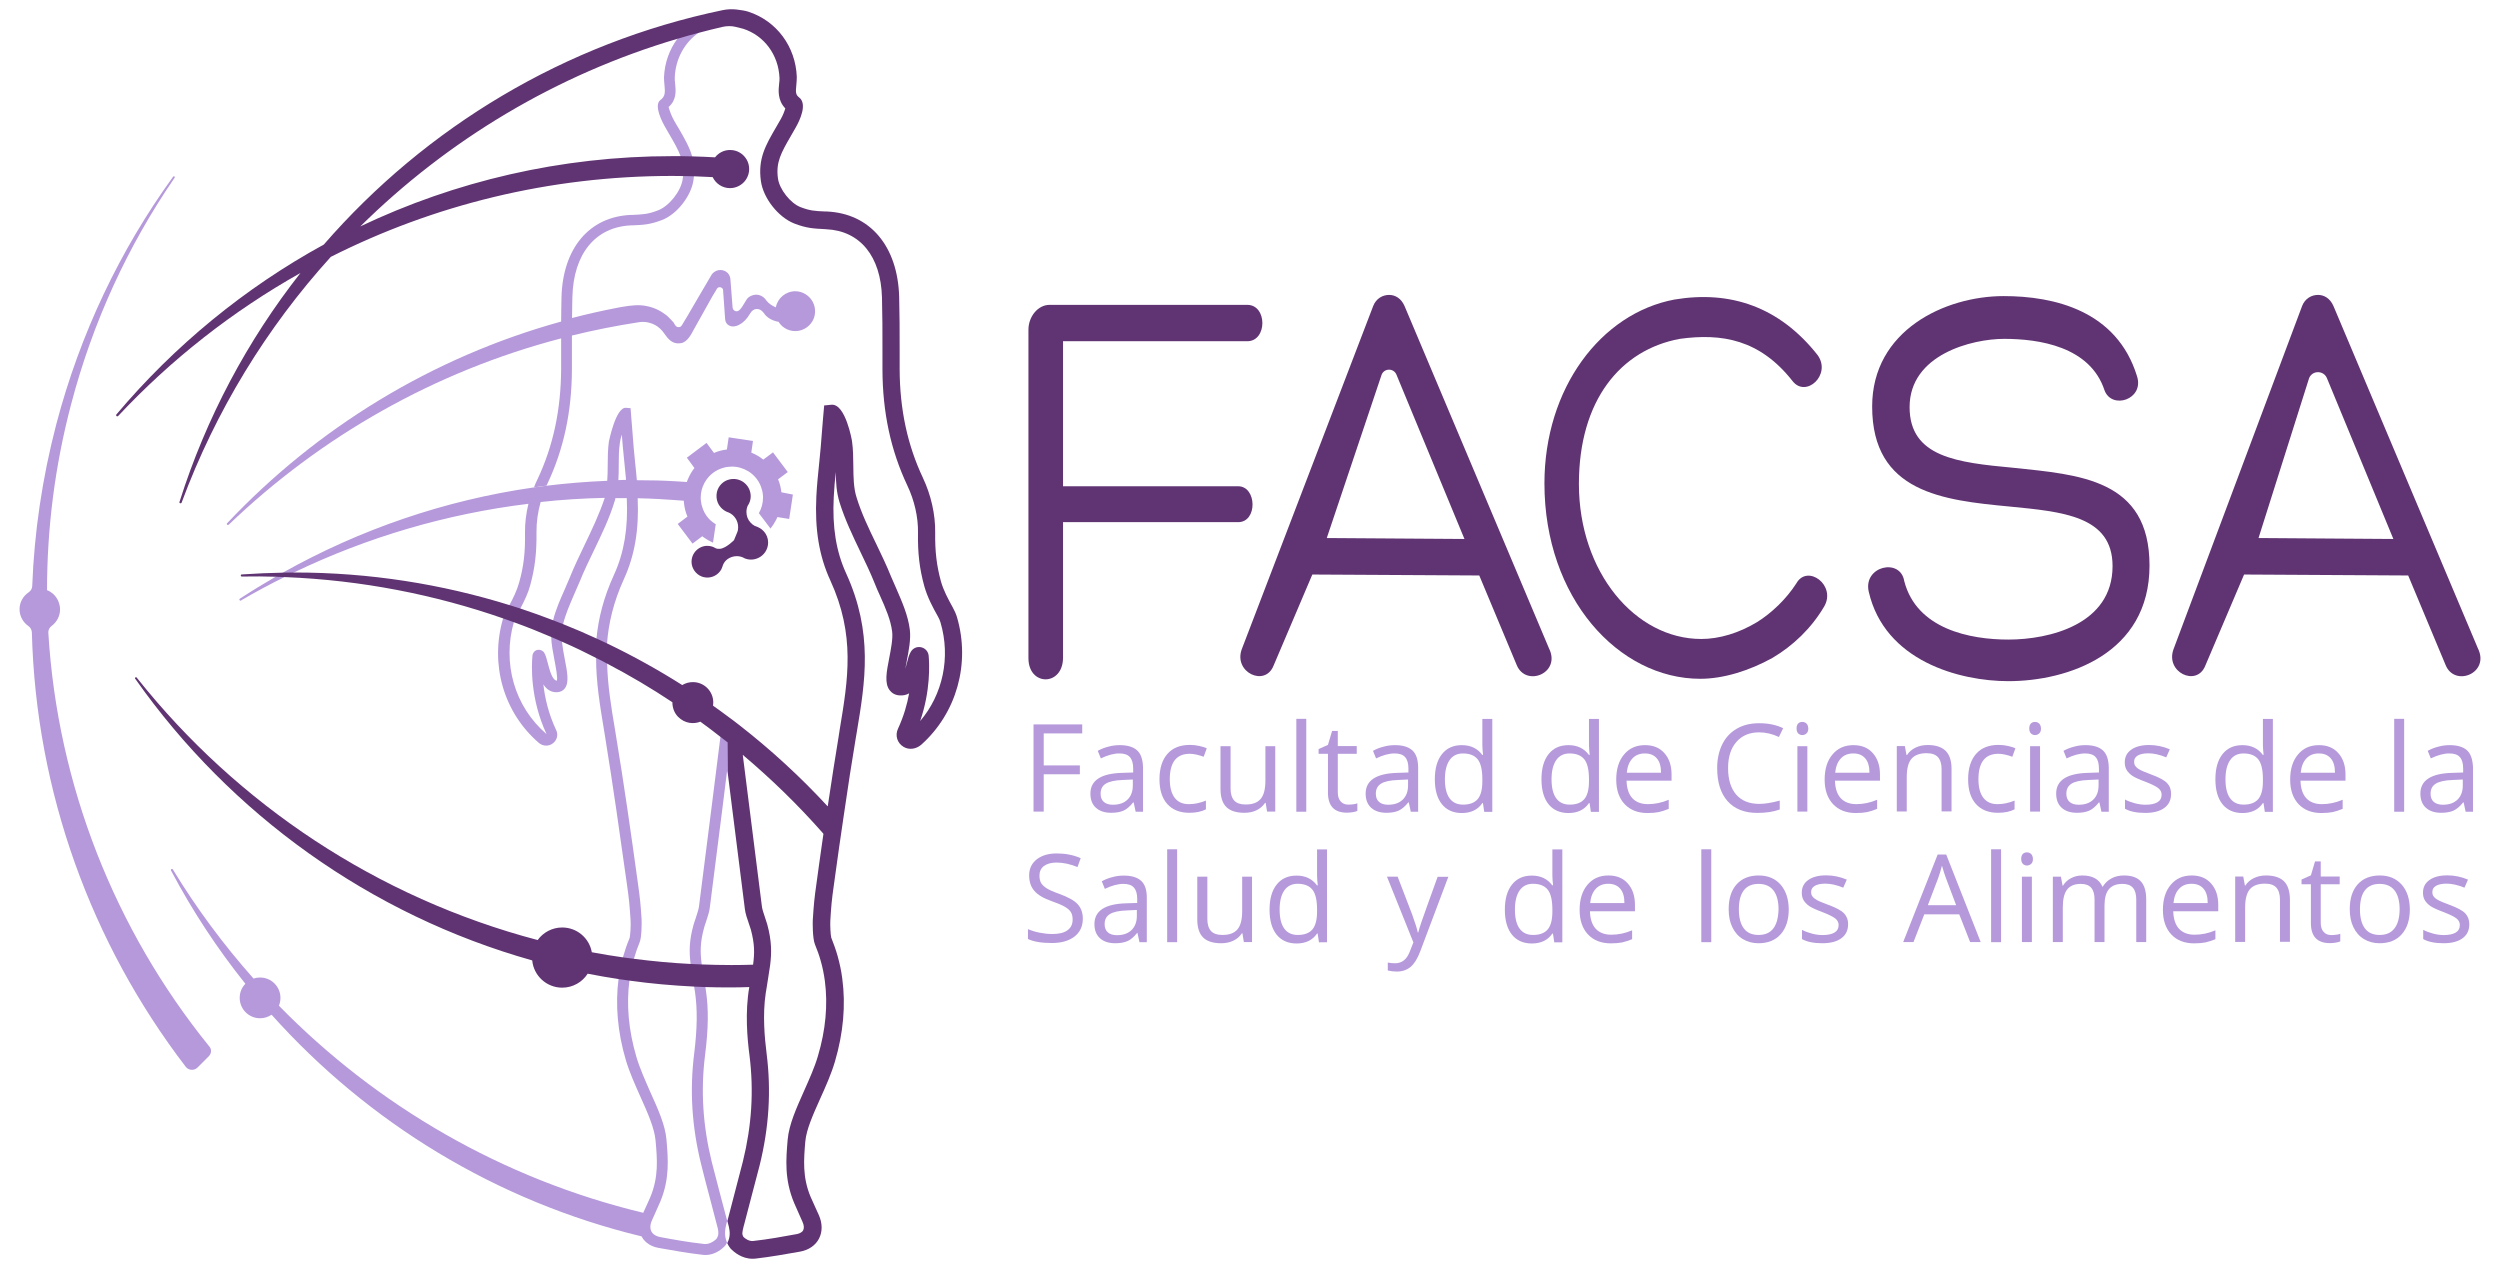 <?xml version="1.0" encoding="utf-8"?>
<!-- Generator: Adobe Illustrator 24.1.2, SVG Export Plug-In . SVG Version: 6.00 Build 0)  -->
<svg version="1.1" id="Capa_1" xmlns="http://www.w3.org/2000/svg" xmlns:xlink="http://www.w3.org/1999/xlink" x="0px" y="0px"
	 viewBox="0 0 211 107" style="enable-background:new 0 0 211 107;" xml:space="preserve">
<style type="text/css">
	.st0{fill:#B599DB;}
	.st1{opacity:0.25;}
	.st2{fill:#603473;}
</style>
<g>
	<path class="st0" d="M46.65,53.53c0,0.03,0,0.05-0.01,0.07c0,0.03,0,0.05,0,0.07l-0.01,0.01c0-0.04,0.01-0.07,0.01-0.11
		C46.65,53.56,46.65,53.55,46.65,53.53L46.65,53.53z"/>
	<polygon class="st0" points="46.65,53.51 46.65,53.52 46.65,53.52 	"/>
	<path class="st0" d="M22.12,47.97"/>
	<g class="st1">
		<path class="st0" d="M76.57,53.68L76.57,53.68c-0.01-0.08-0.01-0.15-0.03-0.22C76.56,53.54,76.57,53.61,76.57,53.68z"/>
		<path class="st0" d="M76.57,53.68L76.57,53.68c-0.01-0.08-0.01-0.15-0.03-0.22C76.56,53.54,76.57,53.61,76.57,53.68z"/>
	</g>
	<path class="st0" d="M91.34,61.9v-0.76h-4.11v7.36h0.86v-3.15h3.05V64.6h-3.05V61.9H91.34z"/>
	<path class="st0" d="M95.97,63.33c-0.32-0.29-0.81-0.44-1.46-0.44c-0.33,0-0.65,0.04-0.97,0.13c-0.32,0.08-0.62,0.2-0.89,0.35
		l0.26,0.64c0.58-0.28,1.1-0.42,1.56-0.42c0.41,0,0.71,0.1,0.89,0.31c0.19,0.21,0.28,0.53,0.28,0.96v0.34l-0.94,0.03
		c-1.78,0.05-2.67,0.64-2.67,1.75c0,0.52,0.16,0.92,0.47,1.2c0.31,0.28,0.74,0.42,1.29,0.42c0.41,0,0.75-0.06,1.03-0.18
		c0.27-0.12,0.55-0.36,0.82-0.7h0.04l0.17,0.79h0.62v-3.77C96.45,64.09,96.29,63.62,95.97,63.33z M95.61,66.29
		c0,0.51-0.15,0.91-0.45,1.2c-0.3,0.29-0.71,0.43-1.23,0.43c-0.33,0-0.59-0.08-0.77-0.24c-0.18-0.16-0.27-0.39-0.27-0.69
		c0-0.39,0.15-0.67,0.44-0.85c0.29-0.18,0.77-0.29,1.44-0.31l0.84-0.04V66.29z"/>
	<path class="st0" d="M99.14,67.33c-0.27-0.36-0.41-0.88-0.41-1.56c0-1.43,0.56-2.15,1.68-2.15c0.17,0,0.36,0.02,0.58,0.07
		c0.22,0.05,0.42,0.11,0.6,0.18l0.26-0.71c-0.15-0.08-0.36-0.14-0.62-0.2c-0.27-0.06-0.53-0.09-0.8-0.09c-0.82,0-1.46,0.25-1.9,0.76
		c-0.44,0.5-0.67,1.22-0.67,2.14c0,0.9,0.22,1.6,0.66,2.09c0.44,0.49,1.06,0.74,1.86,0.74c0.56,0,1.03-0.1,1.4-0.29v-0.74
		c-0.48,0.2-0.96,0.3-1.42,0.3C99.82,67.88,99.41,67.69,99.14,67.33z"/>
	<path class="st0" d="M106.8,62.98v2.9c0,0.72-0.13,1.23-0.4,1.55c-0.27,0.32-0.69,0.47-1.27,0.47c-0.44,0-0.76-0.11-0.96-0.33
		c-0.2-0.22-0.31-0.56-0.31-1.01v-3.58h-0.85v3.61c0,0.7,0.17,1.21,0.5,1.53c0.33,0.32,0.84,0.48,1.51,0.48
		c0.39,0,0.74-0.07,1.04-0.22s0.54-0.35,0.71-0.62h0.05l0.12,0.74h0.69v-5.52H106.8z"/>
	<path class="st0" d="M109.41,60.67v7.84h0.84v-7.84H109.41z"/>
	<path class="st0" d="M114.23,67.88c-0.14,0.02-0.28,0.03-0.43,0.03c-0.28,0-0.49-0.09-0.65-0.27c-0.16-0.18-0.24-0.43-0.24-0.77
		v-3.25h1.6v-0.65h-1.6v-1.28h-0.48l-0.35,1.18l-0.79,0.35v0.4h0.79v3.28c0,1.12,0.53,1.69,1.6,1.69c0.14,0,0.3-0.01,0.48-0.04
		c0.18-0.03,0.31-0.06,0.4-0.11v-0.64C114.48,67.84,114.37,67.86,114.23,67.88z"/>
	<path class="st0" d="M119.2,63.33c-0.32-0.29-0.81-0.44-1.46-0.44c-0.33,0-0.65,0.04-0.97,0.13c-0.32,0.08-0.62,0.2-0.89,0.35
		l0.26,0.64c0.58-0.28,1.1-0.42,1.56-0.42c0.41,0,0.71,0.1,0.89,0.31c0.19,0.21,0.28,0.53,0.28,0.96v0.34l-0.94,0.03
		c-1.78,0.05-2.67,0.64-2.67,1.75c0,0.52,0.16,0.92,0.47,1.2c0.31,0.28,0.74,0.42,1.29,0.42c0.41,0,0.75-0.06,1.02-0.18
		c0.27-0.12,0.55-0.36,0.82-0.7h0.04l0.17,0.79h0.62v-3.77C119.68,64.09,119.52,63.62,119.2,63.33z M118.84,66.29
		c0,0.51-0.15,0.91-0.45,1.2c-0.3,0.29-0.71,0.43-1.23,0.43c-0.33,0-0.59-0.08-0.77-0.24c-0.18-0.16-0.27-0.39-0.27-0.69
		c0-0.39,0.15-0.67,0.44-0.85c0.29-0.18,0.77-0.29,1.44-0.31l0.84-0.04V66.29z"/>
	<path class="st0" d="M125.11,60.67v2.25l0.02,0.39l0.04,0.4h-0.07c-0.4-0.54-0.97-0.82-1.72-0.82c-0.72,0-1.28,0.25-1.68,0.76
		c-0.4,0.5-0.6,1.21-0.6,2.12s0.2,1.61,0.6,2.11c0.4,0.49,0.96,0.74,1.68,0.74c0.77,0,1.35-0.28,1.73-0.84h0.05l0.11,0.74h0.68
		v-7.84H125.11z M125.11,65.94c0,0.69-0.13,1.19-0.39,1.5c-0.26,0.31-0.67,0.47-1.24,0.47c-0.5,0-0.88-0.18-1.14-0.54
		c-0.26-0.36-0.39-0.89-0.39-1.6c0-0.69,0.13-1.23,0.39-1.61c0.26-0.38,0.64-0.57,1.13-0.57c0.57,0,0.99,0.17,1.25,0.5
		c0.26,0.33,0.39,0.89,0.39,1.67V65.94z"/>
	<path class="st0" d="M134.11,60.67v2.25l0.02,0.39l0.04,0.4h-0.07c-0.4-0.54-0.97-0.82-1.72-0.82c-0.72,0-1.28,0.25-1.68,0.76
		c-0.4,0.5-0.6,1.21-0.6,2.12s0.2,1.61,0.6,2.11c0.4,0.49,0.96,0.74,1.68,0.74c0.77,0,1.35-0.28,1.73-0.84h0.05l0.11,0.74h0.68
		v-7.84H134.11z M134.11,65.94c0,0.69-0.13,1.19-0.39,1.5c-0.26,0.31-0.67,0.47-1.24,0.47c-0.5,0-0.88-0.18-1.14-0.54
		c-0.26-0.36-0.39-0.89-0.39-1.6c0-0.69,0.13-1.23,0.39-1.61c0.26-0.38,0.64-0.57,1.13-0.57c0.57,0,0.99,0.17,1.25,0.5
		c0.26,0.33,0.39,0.89,0.39,1.67V65.94z"/>
	<path class="st0" d="M141.08,65.37c0-0.75-0.2-1.35-0.6-1.8c-0.4-0.46-0.95-0.68-1.64-0.68c-0.74,0-1.33,0.26-1.77,0.79
		c-0.44,0.52-0.66,1.23-0.66,2.12c0,0.88,0.24,1.57,0.71,2.07c0.47,0.5,1.12,0.75,1.93,0.75c0.37,0,0.69-0.03,0.95-0.08
		c0.26-0.06,0.54-0.15,0.84-0.27V67.5c-0.58,0.25-1.17,0.37-1.76,0.37c-0.56,0-1-0.17-1.31-0.5c-0.31-0.34-0.47-0.83-0.49-1.48h3.8
		V65.37z M137.3,65.22c0.05-0.51,0.2-0.91,0.47-1.2c0.26-0.29,0.62-0.43,1.06-0.43c0.44,0,0.77,0.14,1.01,0.42
		c0.24,0.28,0.35,0.68,0.35,1.21H137.3z"/>
	<path class="st0" d="M146.53,67.06c-0.45-0.53-0.68-1.27-0.68-2.23c0-0.94,0.23-1.67,0.7-2.21c0.47-0.54,1.11-0.81,1.92-0.81
		c0.56,0,1.11,0.13,1.67,0.39l0.36-0.74c-0.58-0.28-1.25-0.42-2.02-0.42c-0.73,0-1.36,0.15-1.89,0.46
		c-0.54,0.31-0.95,0.75-1.23,1.32s-0.43,1.24-0.43,1.99c0,1.21,0.29,2.15,0.88,2.81c0.59,0.66,1.43,0.99,2.51,0.99
		c0.75,0,1.38-0.1,1.89-0.29v-0.75c-0.66,0.18-1.24,0.28-1.76,0.28C147.62,67.84,146.98,67.58,146.53,67.06z"/>
	<path class="st0" d="M152.47,61.07c-0.1-0.09-0.21-0.14-0.35-0.14c-0.14,0-0.26,0.04-0.35,0.13c-0.09,0.09-0.14,0.23-0.14,0.42
		c0,0.19,0.05,0.33,0.14,0.42c0.09,0.09,0.21,0.14,0.35,0.14c0.13,0,0.25-0.05,0.35-0.14s0.15-0.23,0.15-0.42
		C152.61,61.3,152.56,61.16,152.47,61.07z M151.7,62.98v5.52h0.84v-5.52H151.7z"/>
	<path class="st0" d="M158.67,65.37c0-0.75-0.2-1.35-0.6-1.8c-0.4-0.46-0.95-0.68-1.64-0.68c-0.74,0-1.33,0.26-1.77,0.79
		c-0.44,0.52-0.66,1.23-0.66,2.12c0,0.88,0.24,1.57,0.71,2.07c0.47,0.5,1.12,0.75,1.93,0.75c0.37,0,0.69-0.03,0.95-0.08
		c0.26-0.06,0.54-0.15,0.84-0.27V67.5c-0.58,0.25-1.17,0.37-1.76,0.37c-0.56,0-1-0.17-1.31-0.5c-0.31-0.34-0.47-0.83-0.49-1.48h3.8
		V65.37z M154.89,65.22c0.05-0.51,0.2-0.91,0.47-1.2c0.26-0.29,0.62-0.43,1.06-0.43c0.44,0,0.77,0.14,1.01,0.42
		c0.24,0.28,0.35,0.68,0.35,1.21H154.89z"/>
	<path class="st0" d="M164.2,63.36c-0.34-0.32-0.84-0.48-1.5-0.48c-0.38,0-0.72,0.07-1.03,0.22c-0.31,0.15-0.55,0.36-0.72,0.63
		h-0.04l-0.14-0.76h-0.68v5.52h0.84v-2.9c0-0.72,0.13-1.23,0.4-1.55c0.27-0.31,0.69-0.47,1.27-0.47c0.44,0,0.76,0.11,0.96,0.33
		c0.2,0.22,0.31,0.56,0.31,1.01v3.57h0.84v-3.6C164.71,64.2,164.54,63.69,164.2,63.36z"/>
	<path class="st0" d="M167.39,67.33c-0.27-0.36-0.41-0.88-0.41-1.56c0-1.43,0.56-2.15,1.68-2.15c0.17,0,0.36,0.02,0.58,0.07
		c0.22,0.05,0.42,0.11,0.6,0.18l0.26-0.71c-0.15-0.08-0.36-0.14-0.62-0.2c-0.27-0.06-0.53-0.09-0.8-0.09c-0.82,0-1.46,0.25-1.9,0.76
		c-0.44,0.5-0.67,1.22-0.67,2.14c0,0.9,0.22,1.6,0.66,2.09c0.44,0.49,1.06,0.74,1.86,0.74c0.56,0,1.03-0.1,1.4-0.29v-0.74
		c-0.48,0.2-0.96,0.3-1.42,0.3C168.07,67.88,167.67,67.69,167.39,67.33z"/>
	<path class="st0" d="M172.11,61.07c-0.1-0.09-0.21-0.14-0.35-0.14c-0.14,0-0.26,0.04-0.35,0.13c-0.09,0.09-0.14,0.23-0.14,0.42
		c0,0.19,0.05,0.33,0.14,0.42c0.09,0.09,0.21,0.14,0.35,0.14c0.13,0,0.25-0.05,0.35-0.14c0.1-0.09,0.15-0.23,0.15-0.42
		C172.25,61.3,172.2,61.16,172.11,61.07z M171.34,62.98v5.52h0.84v-5.52H171.34z"/>
	<path class="st0" d="M177.48,63.33c-0.32-0.29-0.81-0.44-1.46-0.44c-0.33,0-0.65,0.04-0.97,0.13c-0.32,0.08-0.62,0.2-0.89,0.35
		l0.26,0.64c0.58-0.28,1.1-0.42,1.56-0.42c0.41,0,0.71,0.1,0.89,0.31c0.19,0.21,0.28,0.53,0.28,0.96v0.34l-0.94,0.03
		c-1.78,0.05-2.67,0.64-2.67,1.75c0,0.52,0.16,0.92,0.47,1.2c0.31,0.28,0.74,0.42,1.29,0.42c0.41,0,0.75-0.06,1.03-0.18
		c0.27-0.12,0.55-0.36,0.82-0.7h0.04l0.17,0.79h0.62v-3.77C177.96,64.09,177.8,63.62,177.48,63.33z M177.12,66.29
		c0,0.51-0.15,0.91-0.45,1.2c-0.3,0.29-0.71,0.43-1.23,0.43c-0.33,0-0.59-0.08-0.77-0.24c-0.18-0.16-0.27-0.39-0.27-0.69
		c0-0.39,0.15-0.67,0.44-0.85c0.29-0.18,0.77-0.29,1.44-0.31l0.84-0.04V66.29z"/>
	<path class="st0" d="M182.9,66.09c-0.23-0.24-0.67-0.48-1.33-0.72c-0.48-0.18-0.8-0.31-0.97-0.41c-0.17-0.09-0.29-0.19-0.37-0.3
		s-0.11-0.23-0.11-0.38c0-0.22,0.1-0.39,0.3-0.51c0.2-0.12,0.5-0.19,0.9-0.19c0.45,0,0.95,0.11,1.51,0.34l0.3-0.68
		c-0.57-0.24-1.15-0.36-1.74-0.36c-0.64,0-1.14,0.13-1.51,0.39c-0.37,0.26-0.55,0.62-0.55,1.07c0,0.25,0.05,0.47,0.16,0.65
		c0.11,0.18,0.27,0.34,0.48,0.49c0.22,0.14,0.58,0.31,1.1,0.5c0.54,0.21,0.9,0.39,1.09,0.54c0.19,0.15,0.28,0.34,0.28,0.55
		c0,0.29-0.12,0.5-0.35,0.64c-0.24,0.14-0.57,0.21-1.01,0.21c-0.28,0-0.58-0.04-0.88-0.12c-0.3-0.08-0.59-0.18-0.85-0.32v0.78
		c0.41,0.23,0.98,0.35,1.71,0.35c0.69,0,1.23-0.14,1.61-0.42c0.38-0.28,0.57-0.67,0.57-1.19C183.24,66.63,183.13,66.33,182.9,66.09z
		"/>
	<path class="st0" d="M190.99,60.67v2.25l0.02,0.39l0.04,0.4h-0.07c-0.4-0.54-0.97-0.82-1.72-0.82c-0.72,0-1.28,0.25-1.68,0.76
		c-0.4,0.5-0.6,1.21-0.6,2.12s0.2,1.61,0.6,2.11c0.4,0.49,0.96,0.74,1.68,0.74c0.77,0,1.35-0.28,1.73-0.84h0.05l0.11,0.74h0.68
		v-7.84H190.99z M190.99,65.94c0,0.69-0.13,1.19-0.39,1.5c-0.26,0.31-0.67,0.47-1.24,0.47c-0.5,0-0.88-0.18-1.14-0.54
		c-0.26-0.36-0.39-0.89-0.39-1.6c0-0.69,0.13-1.23,0.39-1.61c0.26-0.38,0.64-0.57,1.13-0.57c0.57,0,0.99,0.17,1.25,0.5
		c0.26,0.33,0.39,0.89,0.39,1.67V65.94z"/>
	<path class="st0" d="M197.96,65.37c0-0.75-0.2-1.35-0.6-1.8c-0.4-0.46-0.95-0.68-1.64-0.68c-0.74,0-1.33,0.26-1.77,0.79
		c-0.44,0.52-0.66,1.23-0.66,2.12c0,0.88,0.24,1.57,0.71,2.07c0.47,0.5,1.12,0.75,1.93,0.75c0.37,0,0.69-0.03,0.95-0.08
		c0.26-0.06,0.54-0.15,0.84-0.27V67.5c-0.58,0.25-1.17,0.37-1.76,0.37c-0.56,0-1-0.17-1.31-0.5c-0.31-0.34-0.47-0.83-0.49-1.48h3.8
		V65.37z M194.18,65.22c0.05-0.51,0.2-0.91,0.47-1.2c0.26-0.29,0.62-0.43,1.06-0.43c0.44,0,0.77,0.14,1.01,0.42
		c0.24,0.28,0.35,0.68,0.35,1.21H194.18z"/>
	<path class="st0" d="M202.07,60.67v7.84h0.84v-7.84H202.07z"/>
	<path class="st0" d="M208.22,63.33c-0.32-0.29-0.81-0.44-1.46-0.44c-0.33,0-0.65,0.04-0.97,0.13c-0.32,0.08-0.62,0.2-0.89,0.35
		l0.26,0.64c0.58-0.28,1.1-0.42,1.56-0.42c0.41,0,0.71,0.1,0.89,0.31c0.19,0.21,0.28,0.53,0.28,0.96v0.34l-0.94,0.03
		c-1.78,0.05-2.67,0.64-2.67,1.75c0,0.52,0.16,0.92,0.47,1.2c0.31,0.28,0.74,0.42,1.29,0.42c0.41,0,0.75-0.06,1.03-0.18
		c0.27-0.12,0.55-0.36,0.82-0.7h0.04l0.17,0.79h0.62v-3.77C208.69,64.09,208.53,63.62,208.22,63.33z M207.86,66.29
		c0,0.51-0.15,0.91-0.45,1.2c-0.3,0.29-0.71,0.43-1.23,0.43c-0.33,0-0.59-0.08-0.77-0.24c-0.18-0.16-0.27-0.39-0.27-0.69
		c0-0.39,0.15-0.67,0.44-0.85c0.29-0.18,0.77-0.29,1.44-0.31l0.84-0.04V66.29z"/>
	<g>
		<path class="st0" d="M90.96,76.32c-0.29-0.32-0.82-0.61-1.59-0.89c-0.46-0.16-0.8-0.31-1.02-0.45c-0.22-0.14-0.38-0.29-0.48-0.45
			c-0.09-0.16-0.14-0.37-0.14-0.63c0-0.35,0.13-0.62,0.38-0.81c0.26-0.19,0.61-0.29,1.06-0.29c0.57,0,1.17,0.13,1.77,0.38l0.27-0.75
			c-0.61-0.27-1.29-0.4-2.02-0.4c-0.7,0-1.27,0.17-1.69,0.5c-0.43,0.34-0.64,0.79-0.64,1.35c0,0.54,0.15,0.98,0.44,1.31
			c0.29,0.34,0.78,0.63,1.47,0.87c0.49,0.17,0.86,0.33,1.1,0.47c0.24,0.14,0.41,0.29,0.51,0.45c0.1,0.16,0.15,0.37,0.15,0.63
			c0,0.39-0.14,0.69-0.43,0.9c-0.29,0.22-0.72,0.32-1.29,0.32c-0.35,0-0.7-0.04-1.06-0.11c-0.36-0.07-0.68-0.17-0.99-0.3v0.83
			c0.47,0.23,1.14,0.34,2.01,0.34c0.81,0,1.44-0.18,1.91-0.54c0.47-0.36,0.71-0.87,0.71-1.52C91.39,77.05,91.25,76.64,90.96,76.32z"
			/>
	</g>
	<g>
		<path class="st0" d="M96.31,74.34c-0.32-0.29-0.81-0.44-1.46-0.44c-0.33,0-0.65,0.04-0.97,0.13c-0.32,0.08-0.62,0.2-0.89,0.35
			l0.26,0.64c0.58-0.28,1.1-0.42,1.56-0.42c0.41,0,0.71,0.1,0.89,0.31c0.19,0.21,0.28,0.53,0.28,0.96v0.34l-0.94,0.03
			c-1.78,0.05-2.67,0.64-2.67,1.75c0,0.52,0.16,0.92,0.47,1.2c0.31,0.28,0.74,0.42,1.29,0.42c0.41,0,0.75-0.06,1.03-0.18
			s0.55-0.36,0.82-0.7H96l0.17,0.79h0.62v-3.77C96.79,75.1,96.63,74.63,96.31,74.34z M95.95,77.3c0,0.51-0.15,0.91-0.45,1.2
			c-0.3,0.29-0.71,0.43-1.23,0.43c-0.33,0-0.59-0.08-0.77-0.24c-0.18-0.16-0.27-0.39-0.27-0.69c0-0.39,0.15-0.67,0.44-0.85
			c0.29-0.18,0.77-0.29,1.44-0.31l0.84-0.04V77.3z"/>
	</g>
	<g>
		<path class="st0" d="M98.51,71.68v7.84h0.84v-7.84H98.51z"/>
	</g>
	<g>
		<path class="st0" d="M104.84,73.99v2.9c0,0.72-0.13,1.23-0.4,1.55c-0.27,0.32-0.69,0.47-1.27,0.47c-0.44,0-0.76-0.11-0.96-0.33
			c-0.2-0.22-0.31-0.56-0.31-1.01v-3.58h-0.85v3.61c0,0.7,0.17,1.21,0.5,1.53c0.33,0.32,0.84,0.48,1.51,0.48
			c0.39,0,0.74-0.07,1.04-0.22c0.3-0.14,0.54-0.35,0.71-0.62h0.05l0.12,0.74h0.69v-5.52H104.84z"/>
	</g>
	<g>
		<path class="st0" d="M111.16,71.68v2.25l0.02,0.39l0.04,0.4h-0.07c-0.4-0.54-0.97-0.82-1.72-0.82c-0.72,0-1.28,0.25-1.68,0.76
			c-0.4,0.5-0.6,1.21-0.6,2.12c0,0.91,0.2,1.61,0.6,2.11c0.4,0.49,0.96,0.74,1.68,0.74c0.77,0,1.35-0.28,1.73-0.84h0.05l0.11,0.74
			H112v-7.84H111.16z M111.16,76.94c0,0.69-0.13,1.19-0.39,1.5c-0.26,0.31-0.67,0.47-1.24,0.47c-0.5,0-0.88-0.18-1.14-0.54
			c-0.26-0.36-0.39-0.89-0.39-1.6c0-0.7,0.13-1.23,0.39-1.61c0.26-0.38,0.64-0.57,1.13-0.57c0.57,0,0.99,0.17,1.25,0.5
			c0.26,0.33,0.39,0.89,0.39,1.67V76.94z"/>
	</g>
	<g>
		<path class="st0" d="M121.34,73.99c-0.77,2.14-1.23,3.41-1.37,3.83c-0.14,0.41-0.23,0.71-0.27,0.88h-0.04
			c-0.06-0.32-0.23-0.84-0.49-1.56l-1.21-3.15h-0.9l2.23,5.55l-0.31,0.79c-0.25,0.64-0.65,0.97-1.23,0.97
			c-0.23,0-0.43-0.02-0.62-0.06v0.67c0.25,0.06,0.5,0.09,0.76,0.09c0.46,0,0.84-0.13,1.16-0.39c0.31-0.26,0.59-0.7,0.82-1.32
			l2.37-6.29H121.34z"/>
	</g>
	<g>
		<path class="st0" d="M131.02,71.68v2.25l0.02,0.39l0.04,0.4h-0.07c-0.4-0.54-0.97-0.82-1.72-0.82c-0.72,0-1.28,0.25-1.68,0.76
			c-0.4,0.5-0.6,1.21-0.6,2.12c0,0.91,0.2,1.61,0.6,2.11c0.4,0.49,0.96,0.74,1.68,0.74c0.77,0,1.35-0.28,1.73-0.84h0.05l0.11,0.74
			h0.68v-7.84H131.02z M131.02,76.94c0,0.69-0.13,1.19-0.39,1.5c-0.26,0.31-0.67,0.47-1.24,0.47c-0.5,0-0.88-0.18-1.14-0.54
			c-0.26-0.36-0.39-0.89-0.39-1.6c0-0.7,0.13-1.23,0.39-1.61c0.26-0.38,0.64-0.57,1.13-0.57c0.57,0,0.99,0.17,1.25,0.5
			c0.26,0.33,0.39,0.89,0.39,1.67V76.94z"/>
	</g>
	<g>
		<path class="st0" d="M137.99,76.37c0-0.75-0.2-1.35-0.6-1.8c-0.4-0.46-0.95-0.68-1.64-0.68c-0.74,0-1.33,0.26-1.77,0.79
			c-0.44,0.52-0.66,1.23-0.66,2.12c0,0.88,0.24,1.57,0.71,2.07c0.47,0.5,1.12,0.75,1.93,0.75c0.37,0,0.69-0.03,0.95-0.08
			c0.26-0.06,0.54-0.15,0.84-0.27v-0.75c-0.58,0.25-1.17,0.37-1.76,0.37c-0.56,0-1-0.17-1.31-0.5c-0.31-0.34-0.47-0.83-0.49-1.48
			h3.8V76.37z M134.21,76.22c0.05-0.51,0.2-0.91,0.47-1.2c0.26-0.29,0.62-0.43,1.06-0.43c0.44,0,0.77,0.14,1.01,0.42
			c0.24,0.28,0.35,0.68,0.35,1.21H134.21z"/>
	</g>
	<g>
		<path class="st0" d="M143.59,71.68v7.84h0.84v-7.84H143.59z"/>
	</g>
	<g>
		<path class="st0" d="M150.28,74.66c-0.45-0.51-1.07-0.77-1.84-0.77c-0.8,0-1.42,0.25-1.87,0.75c-0.45,0.5-0.67,1.2-0.67,2.1
			c0,0.58,0.1,1.09,0.31,1.52c0.21,0.43,0.5,0.77,0.89,1c0.38,0.23,0.82,0.35,1.31,0.35c0.8,0,1.43-0.25,1.88-0.76
			c0.45-0.51,0.68-1.21,0.68-2.11C150.96,75.87,150.73,75.18,150.28,74.66z M149.67,78.36c-0.28,0.37-0.7,0.55-1.25,0.55
			c-0.55,0-0.96-0.18-1.24-0.55c-0.28-0.37-0.42-0.91-0.42-1.61c0-0.71,0.14-1.25,0.42-1.61s0.69-0.54,1.24-0.54
			c0.55,0,0.97,0.18,1.26,0.55c0.28,0.36,0.43,0.9,0.43,1.6C150.09,77.46,149.95,77.99,149.67,78.36z"/>
	</g>
	<g>
		<path class="st0" d="M155.64,77.09c-0.23-0.24-0.67-0.48-1.33-0.72c-0.48-0.18-0.8-0.31-0.97-0.41s-0.29-0.19-0.37-0.3
			c-0.08-0.1-0.11-0.23-0.11-0.38c0-0.22,0.1-0.39,0.3-0.51c0.2-0.12,0.5-0.19,0.9-0.19c0.45,0,0.95,0.11,1.51,0.34l0.3-0.68
			c-0.57-0.24-1.15-0.36-1.74-0.36c-0.64,0-1.14,0.13-1.51,0.39c-0.37,0.26-0.55,0.62-0.55,1.07c0,0.25,0.05,0.47,0.16,0.65
			c0.11,0.18,0.27,0.34,0.48,0.49c0.22,0.14,0.58,0.31,1.1,0.5c0.54,0.21,0.9,0.39,1.09,0.54c0.19,0.15,0.28,0.34,0.28,0.55
			c0,0.29-0.12,0.5-0.35,0.64c-0.24,0.14-0.57,0.21-1.01,0.21c-0.28,0-0.58-0.04-0.88-0.12c-0.3-0.08-0.59-0.18-0.85-0.32v0.78
			c0.41,0.23,0.98,0.35,1.71,0.35c0.69,0,1.23-0.14,1.61-0.42c0.38-0.28,0.57-0.67,0.57-1.19
			C155.99,77.64,155.87,77.34,155.64,77.09z"/>
	</g>
	<g>
		<path class="st0" d="M164.26,72.12h-0.72l-2.91,7.39h0.87l0.91-2.34h2.95l0.92,2.34h0.89L164.26,72.12z M162.71,76.4l0.87-2.28
			c0.14-0.39,0.24-0.74,0.32-1.06c0.12,0.42,0.23,0.77,0.34,1.06l0.86,2.28H162.71z"/>
	</g>
	<g>
		<path class="st0" d="M168.05,71.68v7.84h0.84v-7.84H168.05z"/>
	</g>
	<g>
		<path class="st0" d="M171.43,72.08c-0.1-0.09-0.21-0.14-0.35-0.14c-0.14,0-0.26,0.04-0.35,0.13c-0.09,0.09-0.14,0.23-0.14,0.42
			c0,0.19,0.05,0.33,0.14,0.42c0.09,0.09,0.21,0.14,0.35,0.14c0.13,0,0.25-0.05,0.35-0.14c0.1-0.09,0.15-0.23,0.15-0.42
			C171.57,72.31,171.52,72.17,171.43,72.08z M170.65,73.99v5.52h0.84v-5.52H170.65z"/>
	</g>
	<g>
		<path class="st0" d="M180.67,74.37c-0.31-0.32-0.78-0.48-1.4-0.48c-0.4,0-0.76,0.08-1.07,0.25c-0.31,0.17-0.55,0.4-0.72,0.69
			h-0.04c-0.27-0.62-0.83-0.94-1.69-0.94c-0.36,0-0.68,0.08-0.96,0.23c-0.29,0.15-0.51,0.36-0.67,0.63h-0.04l-0.14-0.76h-0.68v5.52
			h0.84v-2.9c0-0.72,0.12-1.23,0.37-1.54c0.24-0.31,0.63-0.47,1.15-0.47c0.4,0,0.69,0.11,0.88,0.33c0.19,0.22,0.28,0.55,0.28,0.99
			v3.59h0.84v-3.08c0-0.62,0.12-1.08,0.37-1.38c0.25-0.3,0.63-0.45,1.15-0.45c0.4,0,0.69,0.11,0.88,0.33
			c0.19,0.22,0.28,0.55,0.28,0.99v3.59h0.84v-3.6C181.14,75.21,180.98,74.69,180.67,74.37z"/>
	</g>
	<g>
		<path class="st0" d="M187.22,76.37c0-0.75-0.2-1.35-0.6-1.8c-0.4-0.46-0.95-0.68-1.64-0.68c-0.74,0-1.33,0.26-1.77,0.79
			c-0.44,0.52-0.66,1.23-0.66,2.12c0,0.88,0.24,1.57,0.71,2.07c0.47,0.5,1.12,0.75,1.93,0.75c0.37,0,0.69-0.03,0.95-0.08
			c0.26-0.06,0.54-0.15,0.84-0.27v-0.75c-0.58,0.25-1.17,0.37-1.76,0.37c-0.56,0-1-0.17-1.31-0.5c-0.31-0.34-0.47-0.83-0.49-1.48
			h3.8V76.37z M183.44,76.22c0.05-0.51,0.2-0.91,0.47-1.2c0.26-0.29,0.62-0.43,1.06-0.43c0.44,0,0.77,0.14,1.01,0.42
			c0.24,0.28,0.35,0.68,0.35,1.21H183.44z"/>
	</g>
	<g>
		<path class="st0" d="M192.76,74.37c-0.34-0.32-0.84-0.48-1.5-0.48c-0.38,0-0.72,0.07-1.03,0.22c-0.31,0.15-0.55,0.36-0.72,0.63
			h-0.04l-0.14-0.76h-0.68v5.52h0.84v-2.9c0-0.72,0.13-1.23,0.4-1.55c0.27-0.31,0.69-0.47,1.27-0.47c0.44,0,0.76,0.11,0.96,0.33
			c0.2,0.22,0.31,0.56,0.31,1.01v3.57h0.84v-3.6C193.26,75.21,193.09,74.69,192.76,74.37z"/>
	</g>
	<g>
		<path class="st0" d="M197.19,78.89c-0.14,0.02-0.28,0.03-0.43,0.03c-0.28,0-0.49-0.09-0.65-0.27c-0.16-0.18-0.24-0.43-0.24-0.77
			v-3.25h1.6v-0.65h-1.6v-1.28h-0.48l-0.35,1.18l-0.79,0.35v0.4h0.79v3.28c0,1.12,0.53,1.69,1.6,1.69c0.14,0,0.3-0.01,0.48-0.04
			c0.18-0.03,0.31-0.06,0.4-0.11v-0.64C197.44,78.85,197.33,78.87,197.19,78.89z"/>
	</g>
	<g>
		<path class="st0" d="M202.7,74.66c-0.46-0.51-1.07-0.77-1.84-0.77c-0.8,0-1.42,0.25-1.87,0.75c-0.45,0.5-0.67,1.2-0.67,2.1
			c0,0.58,0.1,1.09,0.31,1.52c0.21,0.43,0.5,0.77,0.89,1c0.38,0.23,0.82,0.35,1.31,0.35c0.8,0,1.43-0.25,1.88-0.76
			c0.45-0.51,0.68-1.21,0.68-2.11C203.38,75.87,203.16,75.18,202.7,74.66z M202.09,78.36c-0.28,0.37-0.7,0.55-1.25,0.55
			c-0.55,0-0.96-0.18-1.24-0.55c-0.28-0.37-0.42-0.91-0.42-1.61c0-0.71,0.14-1.25,0.42-1.61c0.28-0.36,0.69-0.54,1.24-0.54
			c0.55,0,0.97,0.18,1.26,0.55c0.28,0.36,0.43,0.9,0.43,1.6C202.52,77.46,202.38,77.99,202.09,78.36z"/>
	</g>
	<g>
		<path class="st0" d="M208.07,77.09c-0.23-0.24-0.67-0.48-1.33-0.72c-0.48-0.18-0.8-0.31-0.97-0.41c-0.17-0.09-0.29-0.19-0.37-0.3
			c-0.08-0.1-0.11-0.23-0.11-0.38c0-0.22,0.1-0.39,0.3-0.51c0.2-0.12,0.5-0.19,0.9-0.19c0.45,0,0.95,0.11,1.51,0.34l0.3-0.68
			c-0.57-0.24-1.15-0.36-1.74-0.36c-0.64,0-1.14,0.13-1.51,0.39c-0.37,0.26-0.55,0.62-0.55,1.07c0,0.25,0.05,0.47,0.16,0.65
			c0.11,0.18,0.27,0.34,0.48,0.49c0.22,0.14,0.58,0.31,1.1,0.5c0.54,0.21,0.9,0.39,1.09,0.54c0.19,0.15,0.28,0.34,0.28,0.55
			c0,0.29-0.12,0.5-0.35,0.64c-0.24,0.14-0.57,0.21-1.01,0.21c-0.28,0-0.58-0.04-0.88-0.12c-0.3-0.08-0.59-0.18-0.85-0.32v0.78
			c0.41,0.23,0.98,0.35,1.71,0.35c0.69,0,1.23-0.14,1.61-0.42c0.38-0.28,0.57-0.67,0.57-1.19C208.41,77.64,208.3,77.34,208.07,77.09
			z"/>
	</g>
	<path class="st2" d="M105.27,28.8c1.7,0,1.7-3.07,0-3.07H88.58c-0.97,0-1.78,0.98-1.78,2.1v27.72c0,2.39,2.92,2.39,2.92-0.05V44.07
		h14.78c1.66,0,1.58-3.03,0-3.03H89.72V28.8H105.27z"/>
	<path class="st2" d="M130.73,54.71l-12.19-28.89c-0.28-0.63-0.77-0.93-1.3-0.93c-0.53,0-1.09,0.29-1.34,0.93l-11.09,28.96
		c-0.73,1.95,1.94,3.22,2.67,1.42l3.28-7.71l14.09,0.08l3.16,7.56C128.79,58.03,131.79,56.81,130.73,54.71z M111.98,45.41
		l4.63-13.79c0.23-0.56,1.02-0.56,1.25,0l5.74,13.87L111.98,45.41z"/>
	<path class="st2" d="M151.61,49.24c-0.85,1.32-2.07,2.49-3.32,3.27c-1.54,0.93-3.2,1.42-4.7,1.42c-5.59,0-10.33-5.66-10.33-13.08
		c0-7.08,3.52-11.32,8.51-12.25c3.56-0.49,6.76,0.05,9.52,3.56c1.13,1.46,3.32-0.54,2.11-2.2c-3.2-4.05-7.33-5.47-12.07-4.68
		c-6.24,1.17-10.98,7.51-10.98,15.52c0,9.66,6.24,16.49,13.16,16.49c1.94,0,4.13-0.68,6.08-1.76c1.74-1.03,3.28-2.49,4.37-4.34
		C155.01,49.39,152.54,47.58,151.61,49.24z"/>
	<path class="st2" d="M169.92,39.48c-4.7-0.44-8.75-0.88-8.75-5.12c0-4.44,5.27-5.76,7.98-5.76c2.92,0,7.25,0.63,8.47,4.34
		c0.61,1.66,3.36,0.78,2.75-1.17c-1.7-5.56-7.01-6.78-11.26-6.78c-4.94,0-11.1,2.88-11.1,9.32c0,7.27,6,7.91,11.58,8.44
		c4.46,0.44,8.71,0.78,8.71,5.03c0,4.93-5.35,6.2-8.79,6.2c-3.24,0-7.74-0.88-8.79-4.93c-0.32-2-3.48-1.27-3,0.88
		c1.34,5.86,7.66,7.56,11.79,7.56c4.98,0,11.91-2.29,11.91-9.76C181.42,40.41,175.47,40.07,169.92,39.48z"/>
	<path class="st2" d="M209.13,54.71l-12.19-28.89c-0.28-0.63-0.77-0.93-1.3-0.93s-1.09,0.29-1.34,0.93l-10.85,28.96
		c-0.73,1.95,1.94,3.22,2.67,1.42l3.28-7.71l13.85,0.08l3.16,7.56C207.18,58.03,210.18,56.81,209.13,54.71z M190.62,45.41l4.27-13.5
		c0.28-0.67,1.22-0.66,1.5,0L202,45.49L190.62,45.41z"/>
	<path class="st0" d="M70.47,68.73c-0.11,0.78-0.23,1.55-0.34,2.33c-0.21-0.24-0.42-0.49-0.64-0.73l0.25-1.7
		c0.03-0.2,0.06-0.41,0.09-0.6C70.04,68.26,70.26,68.5,70.47,68.73z"/>
	<path class="st0" d="M68.76,26.61c-0.13,0.66-0.68,1.19-1.35,1.31c-0.71,0.12-1.36-0.21-1.7-0.76l0,0c0,0-0.82-0.1-1.22-0.71
		c-0.13-0.17-0.31-0.38-0.64-0.37c-0.21,0.01-0.39,0.12-0.56,0.41c-0.26,0.44-0.54,0.73-0.92,0.93c-0.24,0.13-0.55,0.17-0.72,0.1
		c-0.2-0.07-0.41-0.21-0.45-0.59l-0.03-0.43l-0.11-1.56l-0.02-0.24l-0.01-0.22c-0.02-0.25-0.4-0.34-0.53-0.1l-0.09,0.16L60.13,25
		l-0.9,1.61l-0.7,1.25c-0.14,0.25-0.48,1-1.04,1.1c-0.54,0.09-0.92-0.1-1.33-0.68c-0.24-0.34-0.59-0.84-1.36-1.04
		c-0.32-0.09-0.65-0.09-0.97-0.03c-1.88,0.29-3.73,0.66-5.56,1.11c0,0.37,0,0.73,0,1.09c0,0.58,0,1.16,0,1.74
		c-0.01,3.59-0.69,6.76-2.07,9.68c-0.03,0.05-0.05,0.1-0.07,0.16c-0.35,0.04-0.71,0.09-1.06,0.14c0.09-0.24,0.19-0.47,0.3-0.69
		c1.32-2.8,1.97-5.84,1.99-9.29c0-0.58,0-1.16,0-1.74v-0.85c-10.69,2.79-20.3,8.29-28.04,15.71c-0.01,0.01-0.02,0.02-0.03,0.02
		c-0.02,0.01-0.03,0.02-0.05,0.02c-0.05,0-0.1-0.04-0.1-0.09c0,0,0,0,0,0c0-0.01,0-0.03,0.01-0.04c0,0,0,0,0,0
		c0.01-0.01,0.03-0.03,0.04-0.04c7.56-8.01,17.25-13.98,28.17-17c0.01-0.69,0.01-1.38,0.03-2.06c0.11-4.13,2.35-6.79,5.85-6.94
		l0.12,0c0.92-0.04,1.34-0.06,2.19-0.39c0.94-0.37,1.93-1.62,2.07-2.64c0.01-0.08,0.02-0.15,0.03-0.23c0.06-0.64-0.02-1.17-0.21-1.7
		c-0.21-0.57-0.54-1.14-0.97-1.88c-0.12-0.21-0.25-0.43-0.38-0.66c-0.1-0.18-0.96-1.73-0.36-2.19c0.43-0.31,0.41-0.66,0.35-1.28
		c-0.02-0.21-0.04-0.42-0.04-0.64c0.05-1.23,0.46-2.35,1.14-3.27c0.68-0.91,1.62-1.6,2.75-1.98c0.51-0.17,1.03-0.26,1.55-0.27
		l0.03,0.92C61.06,1.93,60.63,2,60.2,2.14c-0.43,0.14-0.82,0.34-1.18,0.58h0c-1.23,0.84-2.01,2.23-2.07,3.82
		c-0.01,0.15,0.01,0.32,0.03,0.51c0.06,0.59,0.15,1.37-0.55,1.98c0.06,0.25,0.24,0.76,0.45,1.12c0.13,0.23,0.25,0.45,0.38,0.65
		c0.51,0.88,0.92,1.59,1.15,2.37c0.15,0.52,0.21,1.06,0.16,1.7c-0.01,0.11-0.02,0.22-0.04,0.33c-0.19,1.34-1.4,2.89-2.66,3.37
		c-1,0.38-1.53,0.41-2.48,0.45l-0.12,0c-3.01,0.13-4.87,2.39-4.96,6.04c-0.01,0.59-0.03,1.19-0.03,1.78
		c1.27-0.33,2.55-0.62,3.85-0.87l0.26-0.05c1-0.18,1.58-0.2,2.12-0.1c0.82,0.15,1.31,0.47,1.74,0.79c0.11,0.08,0.56,0.55,0.61,0.62
		c0.11,0.21,0.21,0.4,0.44,0.38c0.14,0,0.22-0.07,0.37-0.36l0.35-0.58l0.95-1.63l1.11-1.89c0,0,0.37-0.51,0.98-0.32
		c0.61,0.18,0.59,0.81,0.59,0.81l0.18,2.31c0.01,0.23,0.29,0.44,0.54,0.25c0.2-0.16,0.32-0.39,0.63-0.9
		c0.18-0.31,0.59-0.43,0.8-0.43c0.34,0,0.67,0.16,0.9,0.52c0.23,0.28,0.48,0.41,0.75,0.54l0.03,0.01c0.14-0.77,0.83-1.36,1.65-1.36
		C68.16,24.6,68.97,25.54,68.76,26.61z"/>
	<path class="st0" d="M65.95,41.55c-0.04-0.39-0.14-0.76-0.28-1.1l0.82-0.61l-0.01-0.01l-1.24-1.65l-0.82,0.61
		c-0.3-0.24-0.64-0.44-1.01-0.59l0.14-0.98l-2.04-0.31l-0.01,0l-0.15,1.03c-0.38,0.04-0.75,0.14-1.09,0.29l-0.63-0.85l-0.01,0.01
		l-1.65,1.24l0.64,0.87c-0.22,0.28-0.4,0.59-0.54,0.92c-0.04,0.08-0.07,0.17-0.1,0.26c-0.32-0.02-0.64-0.04-0.96-0.06
		c-0.54-0.03-1.07-0.06-1.61-0.07h0c-0.55-0.01-1.1-0.02-1.65-0.02c-0.04-0.51-0.1-1.03-0.15-1.53c-0.08-0.83-0.17-1.7-0.22-2.53
		c-0.02-0.32-0.05-0.65-0.08-0.99c-0.02-0.21-0.04-0.43-0.05-0.64l-0.03-0.39l-0.39-0.03c-0.86-0.07-1.43,2.82-1.44,2.85
		c-0.09,0.67-0.1,1.36-0.1,2.03c0,0.44-0.01,0.87-0.04,1.28c-1.73,0.07-3.45,0.21-5.15,0.42c-0.35,0.04-0.71,0.09-1.06,0.14
		c-7.52,1.08-14.67,3.55-21.13,7.17c-0.21,0.12-0.41,0.23-0.62,0.35c-1.02,0.59-2.02,1.2-3,1.84c-0.02,0.02-0.05,0.03-0.07,0.05
		c0,0,0,0.01-0.01,0.01c0,0,0,0,0,0c-0.01,0.01-0.01,0.02-0.01,0.04c0,0,0,0,0,0c0,0.04,0.03,0.07,0.06,0.09
		c0.01,0,0.02,0.01,0.04,0.01c0,0,0.01,0,0.01,0c0.02-0.01,0.04-0.02,0.06-0.04c1.2-0.7,2.42-1.36,3.67-1.97
		c0.26-0.13,0.52-0.26,0.78-0.38c6.16-2.96,12.83-4.94,19.78-5.79c-0.2,0.82-0.3,1.65-0.29,2.45c0.03,1.62-0.11,2.83-0.49,4.18
		c-0.18,0.66-0.5,1.32-0.83,1.93c0,0,0,0,0,0c-0.12,0.23-0.25,0.45-0.37,0.66l-0.04,0.08c-0.04,0.13-0.08,0.25-0.12,0.38
		c0,0,0,0,0,0c-1.13,3.86,0.04,7.94,3.03,10.51c0.34,0.28,0.83,0.3,1.18,0.02c0.35-0.27,0.46-0.72,0.27-1.11
		c-0.66-1.4-0.96-2.76-1.08-3.86c0.26,0.41,0.63,0.7,1.2,0.66c0.25-0.02,0.47-0.13,0.61-0.32c0.38-0.49,0.21-1.38-0.01-2.5
		c-0.09-0.47-0.18-0.97-0.23-1.43c0,0,0,0,0,0c-0.04-0.32-0.05-0.63-0.02-0.88c0.02-0.2,0.06-0.39,0.11-0.59c0,0,0,0,0,0
		c0.2-0.85,0.58-1.7,0.94-2.54c0.16-0.35,0.31-0.71,0.46-1.06c0.36-0.89,0.79-1.79,1.21-2.65c0.64-1.33,1.3-2.69,1.74-4.13
		c0.03-0.09,0.06-0.18,0.07-0.28c0.32,0,0.64,0,0.96,0c0.12,2.53-0.22,4.58-1.07,6.45c-0.89,1.94-1.33,3.72-1.49,5.42c0,0,0,0,0,0
		c-0.06,0.54-0.08,1.07-0.08,1.6v0c0.31,0.16,0.62,0.31,0.93,0.48v0c-0.01-0.55,0-1.1,0.04-1.66c0,0,0,0,0,0
		c0.13-1.72,0.54-3.51,1.43-5.46c0.91-1.99,1.28-4.16,1.16-6.82c0.6,0.01,1.2,0.04,1.81,0.07c0.37,0.02,0.74,0.04,1.11,0.07
		c0.32,0.02,0.65,0.04,0.97,0.07c0,0.07,0.01,0.14,0.02,0.21c0.04,0.4,0.14,0.78,0.29,1.13l-0.82,0.62l1.25,1.66l0.82-0.62
		c0.06,0.04,0.12,0.09,0.18,0.13c0.23,0.16,0.47,0.3,0.73,0.41l0.02-0.15l0.18-1.22l0.03-0.18c-0.16-0.1-0.3-0.21-0.44-0.33
		c-0.05-0.04-0.1-0.1-0.14-0.14c-0.28-0.3-0.48-0.67-0.59-1.08v0c-0.03-0.09-0.05-0.19-0.06-0.29c-0.03-0.13-0.04-0.27-0.04-0.4
		c0-0.43,0.1-0.84,0.29-1.2c0.01-0.03,0.03-0.07,0.05-0.1c0.01-0.02,0.03-0.04,0.04-0.06c0.34-0.58,0.9-1,1.57-1.18l0.04-0.01
		c0.11-0.03,0.22-0.05,0.34-0.06c0.1-0.01,0.2-0.02,0.3-0.02c0.5,0,0.96,0.14,1.36,0.38l0.02,0.01c0.57,0.35,1,0.91,1.16,1.58v0
		c0.01,0.03,0.02,0.07,0.03,0.1c0.03,0.16,0.06,0.31,0.06,0.47c0,0.03,0,0.06,0,0.08c0,0.48-0.13,0.92-0.35,1.31l0.08,0.11
		l0.78,1.03l0.12,0.16c0.18-0.22,0.33-0.46,0.46-0.71l0.06-0.12c0.02-0.04,0.04-0.09,0.06-0.14l1,0.16v-0.01l0.31-2.05L65.95,41.55z
		 M49.33,46.01c-0.42,0.88-0.86,1.79-1.23,2.71c-0.14,0.34-0.29,0.69-0.44,1.03c-0.37,0.83-0.75,1.69-0.97,2.57c0,0,0,0,0,0
		c-0.07,0.27-0.12,0.54-0.15,0.82c-0.02,0.18-0.03,0.37-0.02,0.57v0c0.01,0.65,0.16,1.37,0.28,2.02c0.11,0.59,0.28,1.45,0.2,1.72
		c-0.39-0.03-0.61-0.89-0.76-1.46c-0.1-0.38-0.18-0.69-0.31-0.9c-0.12-0.19-0.35-0.28-0.57-0.24c-0.23,0.05-0.39,0.24-0.42,0.48
		c-0.08,0.8-0.21,3.63,1.19,6.63c-2.7-2.31-3.76-6-2.75-9.49c0,0,0,0,0,0c0.03-0.12,0.07-0.23,0.11-0.35
		c0.14-0.25,0.29-0.52,0.44-0.79c0,0,0,0,0,0c0.33-0.62,0.65-1.28,0.83-1.97c0.39-1.44,0.54-2.72,0.52-4.44
		c-0.01-0.83,0.11-1.7,0.35-2.55c1.79-0.2,3.59-0.31,5.41-0.35C50.59,43.38,49.95,44.72,49.33,46.01z M52.19,40.52
		c0.03-0.42,0.03-0.83,0.03-1.25c0-0.67,0.01-1.3,0.1-1.91c0.03-0.2,0.08-0.44,0.16-0.68c0.06,0.79,0.14,1.6,0.22,2.38
		c0.05,0.48,0.1,0.96,0.14,1.44C52.62,40.51,52.4,40.52,52.19,40.52z"/>
	<path class="st0" d="M61.44,62.65l-0.07,2.37c0,0,0,0,0,0c-0.13,1.01-0.25,2.03-0.38,3.06c-0.37,2.96-0.75,5.94-1.09,8.58
		c-0.04,0.31-0.18,0.75-0.32,1.16c-0.06,0.19-0.13,0.37-0.16,0.5c-0.33,1.22-0.33,2.02-0.2,3.03c0.04,0.33,0.1,0.69,0.17,1.09
		c0.04,0.26,0.09,0.53,0.14,0.83c0.02,0.11,0.03,0.23,0.05,0.34c0.23,1.54,0.21,3.21-0.07,5.42c-0.38,3.01-0.19,5.97,0.56,9.03
		c0.24,0.94,0.48,1.87,0.73,2.81c0.19,0.72,0.38,1.43,0.57,2.15c0,0,0,0,0,0v0l-0.01,0.06c-0.14,0.53-0.29,1.13,0,1.8c0,0,0,0,0,0v0
		c-0.04,0.09-0.1,0.17-0.16,0.26l-0.05,0.05c-0.21,0.22-0.66,0.59-1.27,0.7c-0.11,0.02-0.23,0.03-0.34,0.03c-0.07,0-0.13,0-0.2-0.01
		c-1.34-0.15-2.68-0.4-3.77-0.59c-0.4-0.07-0.74-0.23-1-0.45c-0.18-0.15-0.32-0.32-0.42-0.52c-12.26-2.96-23.09-9.61-31.23-18.71
		c-0.28,0.19-0.61,0.3-0.97,0.3c-0.95,0-1.72-0.77-1.72-1.72c0-0.47,0.18-0.89,0.48-1.19c-2.37-2.96-4.47-6.15-6.26-9.53
		c-0.01-0.02-0.02-0.04-0.03-0.06c0,0,0,0,0,0c0,0,0,0,0-0.01c0,0,0,0,0,0c0-0.01,0-0.03,0.01-0.04c0,0,0,0,0,0
		c0,0,0-0.01,0.01-0.01c0,0,0-0.01,0-0.01c0.01-0.01,0.01-0.02,0.02-0.02c0,0,0.01,0,0.01,0c0,0,0,0,0,0
		c0.01-0.01,0.02-0.01,0.03-0.01c0,0,0.01,0,0.01,0c0.01,0,0.02,0,0.03,0c0,0,0,0,0,0c0.01,0,0.03,0.01,0.04,0.02
		c0.01,0.01,0.02,0.03,0.02,0.04c1.99,3.27,4.27,6.34,6.8,9.19c0.17-0.06,0.35-0.09,0.55-0.09c0.95,0,1.72,0.77,1.72,1.72
		c0,0.24-0.05,0.46-0.13,0.66c8.27,8.45,18.86,14.62,30.75,17.48l0.03-0.07c0.19-0.42,0.47-1.02,0.56-1.24
		c0.72-1.72,0.59-3.21,0.45-4.78c-0.09-1.06-0.67-2.35-1.28-3.71c-0.45-1.01-0.92-2.05-1.23-3.09c-0.7-2.37-0.9-4.7-0.61-6.89
		c0.08-0.63,0.21-1.24,0.38-1.84c0.15-0.53,0.33-1.05,0.54-1.55c0.07-0.2,0.12-1.15,0.09-1.51c-0.08-1.27-0.13-1.82-0.31-3.06
		c-0.59-4.21-1.17-8.32-1.83-12.37l-0.08-0.5c-0.36-2.17-0.7-4.2-0.69-6.28c0.31,0.16,0.62,0.31,0.93,0.48
		c0.04,1.86,0.34,3.7,0.67,5.65l0.08,0.5c0.67,4.05,1.26,8.17,1.84,12.38c0.18,1.27,0.24,1.83,0.32,3.13
		c0.01,0.23,0.02,1.49-0.17,1.93c-0.18,0.43-0.33,0.87-0.46,1.32c-0.17,0.6-0.3,1.22-0.39,1.85c-0.28,2.05-0.08,4.25,0.58,6.49
		c0.29,0.98,0.75,1.99,1.18,2.98c0.65,1.43,1.26,2.79,1.36,4.01c0.14,1.62,0.28,3.3-0.52,5.22c-0.09,0.22-0.37,0.84-0.56,1.26
		l-0.14,0.31c-0.23,0.5-0.17,0.93,0.13,1.18c0.14,0.12,0.33,0.2,0.57,0.25c1.07,0.2,2.4,0.44,3.7,0.58c0.09,0.01,0.18,0,0.27-0.01
		c0.35-0.06,0.62-0.28,0.76-0.41c0.2-0.29,0.2-0.51,0.13-0.86c-0.02-0.1-0.05-0.2-0.08-0.31l-0.04-0.15
		c-0.18-0.72-0.38-1.43-0.56-2.15c-0.25-0.94-0.5-1.88-0.73-2.82c-0.79-3.18-0.98-6.25-0.59-9.37c0.26-2.12,0.28-3.71,0.07-5.17
		c-0.03-0.18-0.05-0.35-0.08-0.51c-0.04-0.22-0.07-0.44-0.1-0.64c-0.08-0.46-0.15-0.88-0.2-1.29c-0.12-1.01-0.11-1.93,0.25-3.23
		c0.04-0.15,0.11-0.34,0.18-0.55c0.11-0.34,0.25-0.76,0.28-0.98c0.34-2.65,0.72-5.63,1.09-8.58c0.25-1.99,0.49-3.96,0.73-5.82
		c0.07,0.06,0.15,0.11,0.22,0.17c0.19,0.15,0.21,0.16,0.36,0.28C61.4,62.62,61.42,62.63,61.44,62.65z"/>
	<path class="st2" d="M64.83,45.79c0,0.58-0.35,1.09-0.85,1.31c-0.18,0.08-0.38,0.13-0.59,0.13c-0.2,0-0.4-0.04-0.57-0.12
		c-0.04-0.02-0.07-0.04-0.11-0.06c-0.16-0.07-0.34-0.11-0.52-0.11c-0.29,0-0.55,0.09-0.77,0.24c-0.2,0.14-0.36,0.35-0.43,0.59
		c-0.03,0.1-0.07,0.2-0.12,0.3c-0.03,0.05-0.07,0.1-0.1,0.15c-0.3,0.39-0.82,0.62-1.38,0.49c-0.5-0.12-0.9-0.54-1-1.05
		c-0.15-0.82,0.45-1.53,1.22-1.59c0.03,0,0.06,0,0.09,0c0.14,0,0.27,0.02,0.4,0.06c0.09,0.03,0.2,0.08,0.3,0.14
		c0.14,0.06,0.23,0.06,0.37,0.05c0.52-0.05,1.18-0.73,1.18-0.73s0.18-0.45,0.28-0.68c0.06-0.14,0.07-0.3,0.07-0.42
		c0-0.54-0.32-1.02-0.79-1.23c-0.42-0.13-0.76-0.44-0.93-0.84c-0.11-0.27-0.14-0.58-0.07-0.9c0.12-0.51,0.53-0.93,1.04-1.05
		c0.9-0.22,1.71,0.41,1.8,1.25c0,0.05,0.01,0.1,0.01,0.16c0,0.22-0.05,0.43-0.14,0.61c-0.03,0.06-0.06,0.12-0.1,0.17
		c-0.08,0.17-0.12,0.35-0.12,0.55c0,0.34,0.12,0.65,0.33,0.88c0.1,0.12,0.22,0.21,0.36,0.29c0.36,0.12,0.58,0.25,0.79,0.48
		C64.7,45.11,64.83,45.43,64.83,45.79z"/>
	<path class="st0" d="M17.62,89.15l-0.95,0.95c-0.28,0.28-0.75,0.25-0.99-0.06C7.7,79.63,3.03,66.81,2.69,53.37
		c-0.01-0.21-0.12-0.41-0.29-0.53c-0.45-0.31-0.75-0.83-0.75-1.42c0-0.6,0.31-1.12,0.77-1.43c0.18-0.12,0.29-0.31,0.3-0.52
		c0.17-4.52,0.84-9.1,2.03-13.66c2.03-7.72,5.41-14.73,9.82-20.84c0.02-0.03,0.04-0.05,0.06-0.08c0.01,0,0.02-0.01,0.02-0.01
		c0,0,0.01,0,0.01,0c0.01,0,0.02,0,0.03,0c0,0,0,0,0,0c0.01,0,0.03,0.01,0.04,0.02c0.01,0.01,0.02,0.02,0.02,0.04
		c0,0.01,0,0.01,0,0.02c0,0,0,0.01,0,0.01c0,0,0,0,0,0.01c0,0,0,0.01,0,0.01c-0.02,0.02-0.03,0.05-0.05,0.07
		c-3.88,5.66-6.86,12.06-8.7,19.07c-1.38,5.24-2.03,10.5-2.03,15.68c0.06,0.02,0.11,0.04,0.16,0.07c0.04,0.02,0.08,0.04,0.12,0.07
		c0.08,0.05,0.15,0.1,0.22,0.16c0.05,0.04,0.09,0.08,0.13,0.13c0.04,0.04,0.07,0.08,0.1,0.12c0.03,0.04,0.06,0.08,0.09,0.13
		c0.03,0.04,0.06,0.09,0.08,0.14c0.03,0.05,0.05,0.1,0.07,0.15c0.02,0.05,0.04,0.1,0.05,0.15c0.01,0.04,0.02,0.08,0.03,0.12
		c0.01,0.03,0.01,0.06,0.02,0.09c0.01,0.04,0.01,0.08,0.02,0.13c0,0.05,0.01,0.11,0.01,0.16c0,0.57-0.28,1.07-0.7,1.39
		c-0.19,0.14-0.31,0.35-0.29,0.59c0.78,12.88,5.62,25.06,13.56,34.88C17.88,88.53,17.86,88.91,17.62,89.15z"/>
	<path class="st2" d="M80.77,52.09c-0.08-0.27-0.2-0.54-0.36-0.83c-0.37-0.67-0.79-1.44-1-2.21c-0.36-1.32-0.5-2.51-0.48-4.1
		c0.02-1.53-0.35-3.17-1.04-4.63c-1.3-2.76-1.95-5.77-1.96-9.18c0-0.58,0-1.16,0-1.73c0-1.42,0-2.9-0.04-4.35
		c-0.12-4.29-2.46-7.05-6.11-7.21l-0.12,0c-0.91-0.04-1.29-0.06-2.1-0.37c-0.85-0.33-1.78-1.51-1.9-2.42
		c-0.19-1.37,0.27-2.17,1.11-3.62c0.12-0.21,0.25-0.44,0.39-0.68c0.33-0.58,1.02-2,0.27-2.55C67.17,8,67.14,7.82,67.21,7.18
		c0.02-0.22,0.04-0.45,0.04-0.69c-0.1-2.56-1.7-4.72-4.08-5.5c-0.27-0.09-0.69-0.15-1.03-0.19c-0.37-0.04-0.75-0.02-1.12,0.05
		c-13.33,2.77-25.08,9.88-33.69,19.79c-6.68,3.66-12.6,8.53-17.48,14.31L9.81,35C9.8,35.02,9.8,35.03,9.8,35.04
		c0,0.05,0.04,0.1,0.1,0.1c0.02,0,0.04-0.01,0.06-0.02c0.01-0.01,0.02-0.02,0.03-0.03c4.46-4.76,9.64-8.83,15.37-12.05
		c-4.48,5.7-7.96,12.22-10.2,19.29c-0.01,0.02-0.01,0.04-0.02,0.06c0,0.05,0.04,0.09,0.1,0.09c0.02,0,0.04-0.01,0.06-0.02
		c0.01-0.01,0.02-0.01,0.02-0.02c0.01-0.02,0.01-0.03,0.02-0.05c2.86-7.71,7.16-14.73,12.58-20.71c8.66-4.37,18.45-6.83,28.81-6.83
		c0.31,0,0.62,0,0.93,0.01c0.31,0,0.62,0.01,0.93,0.02c0.52,0.02,1.04,0.04,1.56,0.07c0.26,0.55,0.82,0.93,1.46,0.93
		c0.56,0,1.06-0.29,1.35-0.72c0.17-0.26,0.27-0.56,0.27-0.89c0-0.28-0.07-0.55-0.2-0.78c-0.28-0.5-0.8-0.83-1.41-0.83
		c-0.52,0-0.97,0.24-1.27,0.62c-0.63-0.04-1.27-0.06-1.91-0.08c-0.33-0.01-0.65-0.02-0.98-0.02c-0.24,0-0.48,0-0.72,0
		c-9.42,0-18.35,2.13-26.33,5.93c7.39-7.3,16.56-12.82,26.78-15.84c0.61-0.18,1.23-0.36,1.86-0.52h0c0.64-0.17,1.29-0.33,1.93-0.48
		c0.37-0.08,0.75-0.09,1.11,0c0.23,0.05,0.47,0.11,0.64,0.16c1.78,0.58,2.98,2.21,3.06,4.15c0.01,0.13-0.01,0.3-0.03,0.47
		c-0.06,0.54-0.15,1.41,0.52,2.1c-0.07,0.25-0.22,0.62-0.38,0.9c-0.13,0.23-0.26,0.45-0.38,0.66c-0.91,1.56-1.56,2.69-1.3,4.57
		c0.2,1.45,1.47,3.06,2.83,3.59c1.04,0.4,1.62,0.42,2.57,0.47l0.12,0.01c2.85,0.13,4.61,2.28,4.7,5.77c0.04,1.43,0.04,2.9,0.04,4.32
		c0,0.58,0,1.16,0,1.74c0.01,3.63,0.7,6.83,2.1,9.8c0.6,1.26,0.92,2.67,0.9,3.98c-0.03,1.74,0.13,3.05,0.53,4.51
		c0.26,0.93,0.72,1.8,1.14,2.54c0.11,0.19,0.18,0.36,0.23,0.53c0.87,2.95,0.19,6.08-1.72,8.32c0.89-2.57,0.78-4.81,0.72-5.51
		c-0.03-0.35-0.28-0.64-0.63-0.72c-0.34-0.08-0.69,0.07-0.87,0.37c-0.16,0.25-0.24,0.58-0.34,0.97c-0.03,0.11-0.08,0.29-0.13,0.48
		c0.04-0.21,0.08-0.43,0.11-0.61c0.17-0.88,0.37-1.88,0.27-2.69c-0.15-1.22-0.66-2.36-1.14-3.47c-0.16-0.35-0.31-0.69-0.45-1.03
		c-0.37-0.93-0.82-1.85-1.24-2.73c-0.65-1.34-1.26-2.61-1.67-3.95c-0.25-0.79-0.26-1.7-0.27-2.65c-0.01-0.68-0.01-1.38-0.11-2.08
		c0-0.03-0.54-3.18-1.73-3.08l-0.62,0.06l-0.1,1.14c-0.03,0.37-0.06,0.74-0.09,1.11c-0.05,0.82-0.14,1.68-0.22,2.51
		c-0.1,0.96-0.2,1.94-0.25,2.9c-0.14,2.79,0.23,5.05,1.18,7.11c2.12,4.63,1.5,8.32,0.79,12.59l-0.08,0.53
		c-0.29,1.76-0.59,3.67-0.93,5.95c-2.3-2.49-4.79-4.78-7.46-6.86c-0.17-0.14-0.35-0.27-0.52-0.4c-0.1-0.07-0.2-0.15-0.3-0.22
		c-0.09-0.07-0.18-0.14-0.27-0.2c-0.37-0.28-0.75-0.55-1.13-0.82c0.01-0.09,0.02-0.18,0.02-0.27c0-0.95-0.77-1.72-1.72-1.72
		c-0.33,0-0.63,0.09-0.9,0.25c-2.02-1.28-4.11-2.44-6.27-3.48c0,0,0,0,0,0c-0.3-0.14-0.59-0.28-0.9-0.42c0,0,0,0,0,0
		c-0.93-0.43-1.87-0.84-2.83-1.22c0,0,0,0,0,0c-0.29-0.12-0.58-0.23-0.87-0.34c0,0,0,0,0,0c-0.91-0.35-1.83-0.68-2.76-0.99
		c0,0,0,0,0,0c-0.29-0.1-0.59-0.19-0.89-0.28c0,0,0,0,0,0c-5.77-1.8-11.88-2.77-18.17-2.77c-0.31,0-0.61,0-0.92,0.01
		c-1.17,0.02-2.34,0.07-3.52,0.15c-0.03,0-0.05,0-0.08,0.01c0,0,0,0,0,0c0,0-0.01,0-0.01,0c-0.01,0.01-0.02,0.01-0.02,0.02
		c0,0.01-0.01,0.01-0.01,0.02c0,0,0,0,0,0c-0.01,0.01-0.01,0.02-0.01,0.04c0,0,0,0,0,0c0,0.04,0.03,0.07,0.06,0.09
		c0.03,0,0.05,0,0.08,0c0.97-0.02,1.93-0.01,2.89,0.02c0.25,0.01,0.5,0.02,0.76,0.03c6.4,0.26,12.59,1.47,18.43,3.51c0,0,0,0,0,0
		c0.29,0.1,0.58,0.2,0.87,0.31c0,0,0,0,0,0c1.06,0.38,2.1,0.8,3.13,1.24c0,0,0,0,0,0c0.32,0.14,0.64,0.27,0.96,0.42c0,0,0,0,0,0
		c0.96,0.42,1.9,0.87,2.83,1.35c0,0,0,0,0,0c0.31,0.15,0.62,0.31,0.93,0.48c0,0,0,0,0,0c1.89,0.99,3.72,2.07,5.49,3.25v0.02
		c0,0.44,0.16,0.88,0.47,1.2c0.58,0.59,1.33,0.64,1.89,0.42c0.58,0.42,1.15,0.85,1.72,1.3c0.07,0.06,0.15,0.11,0.22,0.17
		c0.21,0.16,0.15,0.11,0.36,0.28v0l-0.01,2.42c0,0,0,0,0,0c0.12,0.94,0.24,1.91,0.36,2.87c0.38,3.03,0.76,6.09,1.11,8.8
		c0.04,0.34,0.19,0.79,0.34,1.22c0.06,0.18,0.12,0.35,0.16,0.48c0.33,1.23,0.32,2,0.19,2.97l0,0c-0.61,0.02-1.22,0.03-1.83,0.03
		c-0.83,0-1.66-0.02-2.49-0.05c-0.31-0.01-0.62-0.03-0.93-0.04c-1.6-0.08-3.19-0.23-4.76-0.43c-0.31-0.04-0.62-0.08-0.92-0.12
		c-0.9-0.13-1.79-0.27-2.68-0.44c-0.21-1.19-1.25-2.09-2.5-2.09c-0.85,0-1.61,0.42-2.07,1.06c-13.54-3.57-25.33-11.45-33.8-22.1
		c-0.02-0.03-0.04-0.06-0.07-0.08c-0.01,0-0.02,0-0.03,0c0,0-0.01,0-0.01,0c-0.01,0-0.02,0-0.03,0.01c0,0,0,0,0,0c0,0-0.01,0-0.01,0
		c-0.01,0.01-0.02,0.01-0.02,0.02c0,0,0,0,0,0.01c0,0,0,0.01-0.01,0.01c0,0,0,0,0,0c-0.01,0.01-0.01,0.02-0.01,0.04c0,0,0,0,0,0
		c0,0,0,0,0,0.01c0.02,0.03,0.04,0.05,0.06,0.08c8,11.35,19.76,19.86,33.47,23.72c0.12,1.29,1.21,2.3,2.53,2.3
		c0.9,0,1.7-0.47,2.15-1.18c0.88,0.17,1.76,0.33,2.65,0.46c0.3,0.05,0.61,0.09,0.91,0.13c1.79,0.25,3.61,0.41,5.44,0.5
		c0.31,0.01,0.63,0.03,0.94,0.04c0.67,0.02,1.33,0.03,2,0.03c0.57,0,1.14-0.01,1.7-0.03c0,0,0,0,0,0c-0.37,2.13-0.17,4.34,0.02,5.79
		c0.37,2.97,0.19,5.89-0.56,8.93c-0.23,0.9-0.46,1.79-0.7,2.69c-0.2,0.76-0.4,1.51-0.59,2.27l-0.02,0.07v0l0,0v0l0.04,0.14
		c0.03,0.12,0.06,0.24,0.09,0.35c0.09,0.42,0.13,0.87-0.14,1.37c0,0,0,0,0,0v0c0.06,0.14,0.14,0.28,0.25,0.42l0.07,0.08
		c0.25,0.25,0.9,0.82,1.82,0.82c0.07,0,0.15,0,0.22-0.01c1.33-0.15,2.63-0.39,3.78-0.59c0.73-0.13,1.3-0.52,1.6-1.09
		c0.31-0.59,0.3-1.3-0.01-2c-0.05-0.11-0.14-0.32-0.25-0.55c-0.17-0.38-0.38-0.83-0.45-1c-0.69-1.66-0.57-3.12-0.44-4.66
		c0.09-1.02,0.66-2.28,1.26-3.62c0.46-1.02,0.93-2.07,1.24-3.12c0.71-2.41,0.92-4.77,0.62-7c-0.08-0.65-0.22-1.28-0.39-1.9
		c-0.15-0.53-0.34-1.06-0.54-1.56c-0.06-0.2-0.1-1.06-0.08-1.41c0.07-1.22,0.12-1.77,0.3-3.03c0.15-1.08,0.3-2.16,0.45-3.23
		l0.38-2.6c0.37-2.54,0.69-4.62,1.01-6.52l0.09-0.53c0.72-4.32,1.4-8.4-0.9-13.44c-0.84-1.84-1.17-3.88-1.04-6.43
		c0.03-0.69,0.1-1.41,0.17-2.11c0.01,0.86,0.06,1.73,0.32,2.56c0.45,1.45,1.11,2.82,1.75,4.16c0.41,0.86,0.85,1.76,1.2,2.64
		c0.14,0.36,0.3,0.72,0.46,1.07c0.47,1.05,0.91,2.05,1.03,3.05c0.07,0.58-0.1,1.46-0.25,2.23c-0.23,1.18-0.41,2.12,0.04,2.71
		c0.19,0.25,0.48,0.41,0.81,0.43c0.33,0.03,0.61-0.04,0.83-0.17c-0.16,0.91-0.45,1.93-0.94,2.99c-0.26,0.56-0.07,1.21,0.48,1.53
		c0.47,0.28,1.06,0.18,1.48-0.18C80.73,60.2,81.92,56.01,80.77,52.09z M69.03,89.14c-0.28,0.96-0.74,1.97-1.17,2.94
		c-0.65,1.46-1.27,2.83-1.38,4.1c-0.14,1.65-0.29,3.36,0.55,5.36c0.08,0.18,0.28,0.65,0.46,1.04c0.1,0.23,0.2,0.43,0.24,0.54
		c0.13,0.28,0.15,0.54,0.06,0.71c-0.11,0.22-0.4,0.3-0.56,0.33c-1.13,0.21-2.41,0.44-3.67,0.58c-0.35,0.03-0.66-0.2-0.8-0.33
		c-0.15-0.23-0.13-0.37,0.01-0.93l0.04-0.14c0.19-0.75,0.39-1.51,0.59-2.26c0.24-0.9,0.48-1.81,0.71-2.71
		c0.8-3.22,0.99-6.32,0.59-9.47c-0.16-1.3-0.35-3.23-0.07-5.09c0.02-0.15,0.04-0.29,0.07-0.42c0.04-0.27,0.08-0.52,0.12-0.76
		c0.07-0.42,0.13-0.81,0.18-1.17c0.13-1.04,0.14-2.03-0.24-3.43c-0.04-0.15-0.11-0.35-0.18-0.56c-0.1-0.31-0.25-0.73-0.27-0.93
		c-0.35-2.71-0.73-5.77-1.11-8.79c-0.17-1.37-0.34-2.72-0.51-4.04c2.43,2.05,4.71,4.27,6.81,6.66l-0.13,0.9
		c-0.15,1.08-0.31,2.16-0.45,3.23c-0.19,1.32-0.24,1.88-0.32,3.15c-0.01,0.16-0.03,1.53,0.18,2.05c0.19,0.46,0.36,0.93,0.49,1.4
		c0.16,0.55,0.27,1.12,0.35,1.7C69.88,84.79,69.69,86.93,69.03,89.14z"/>
</g>
</svg>

